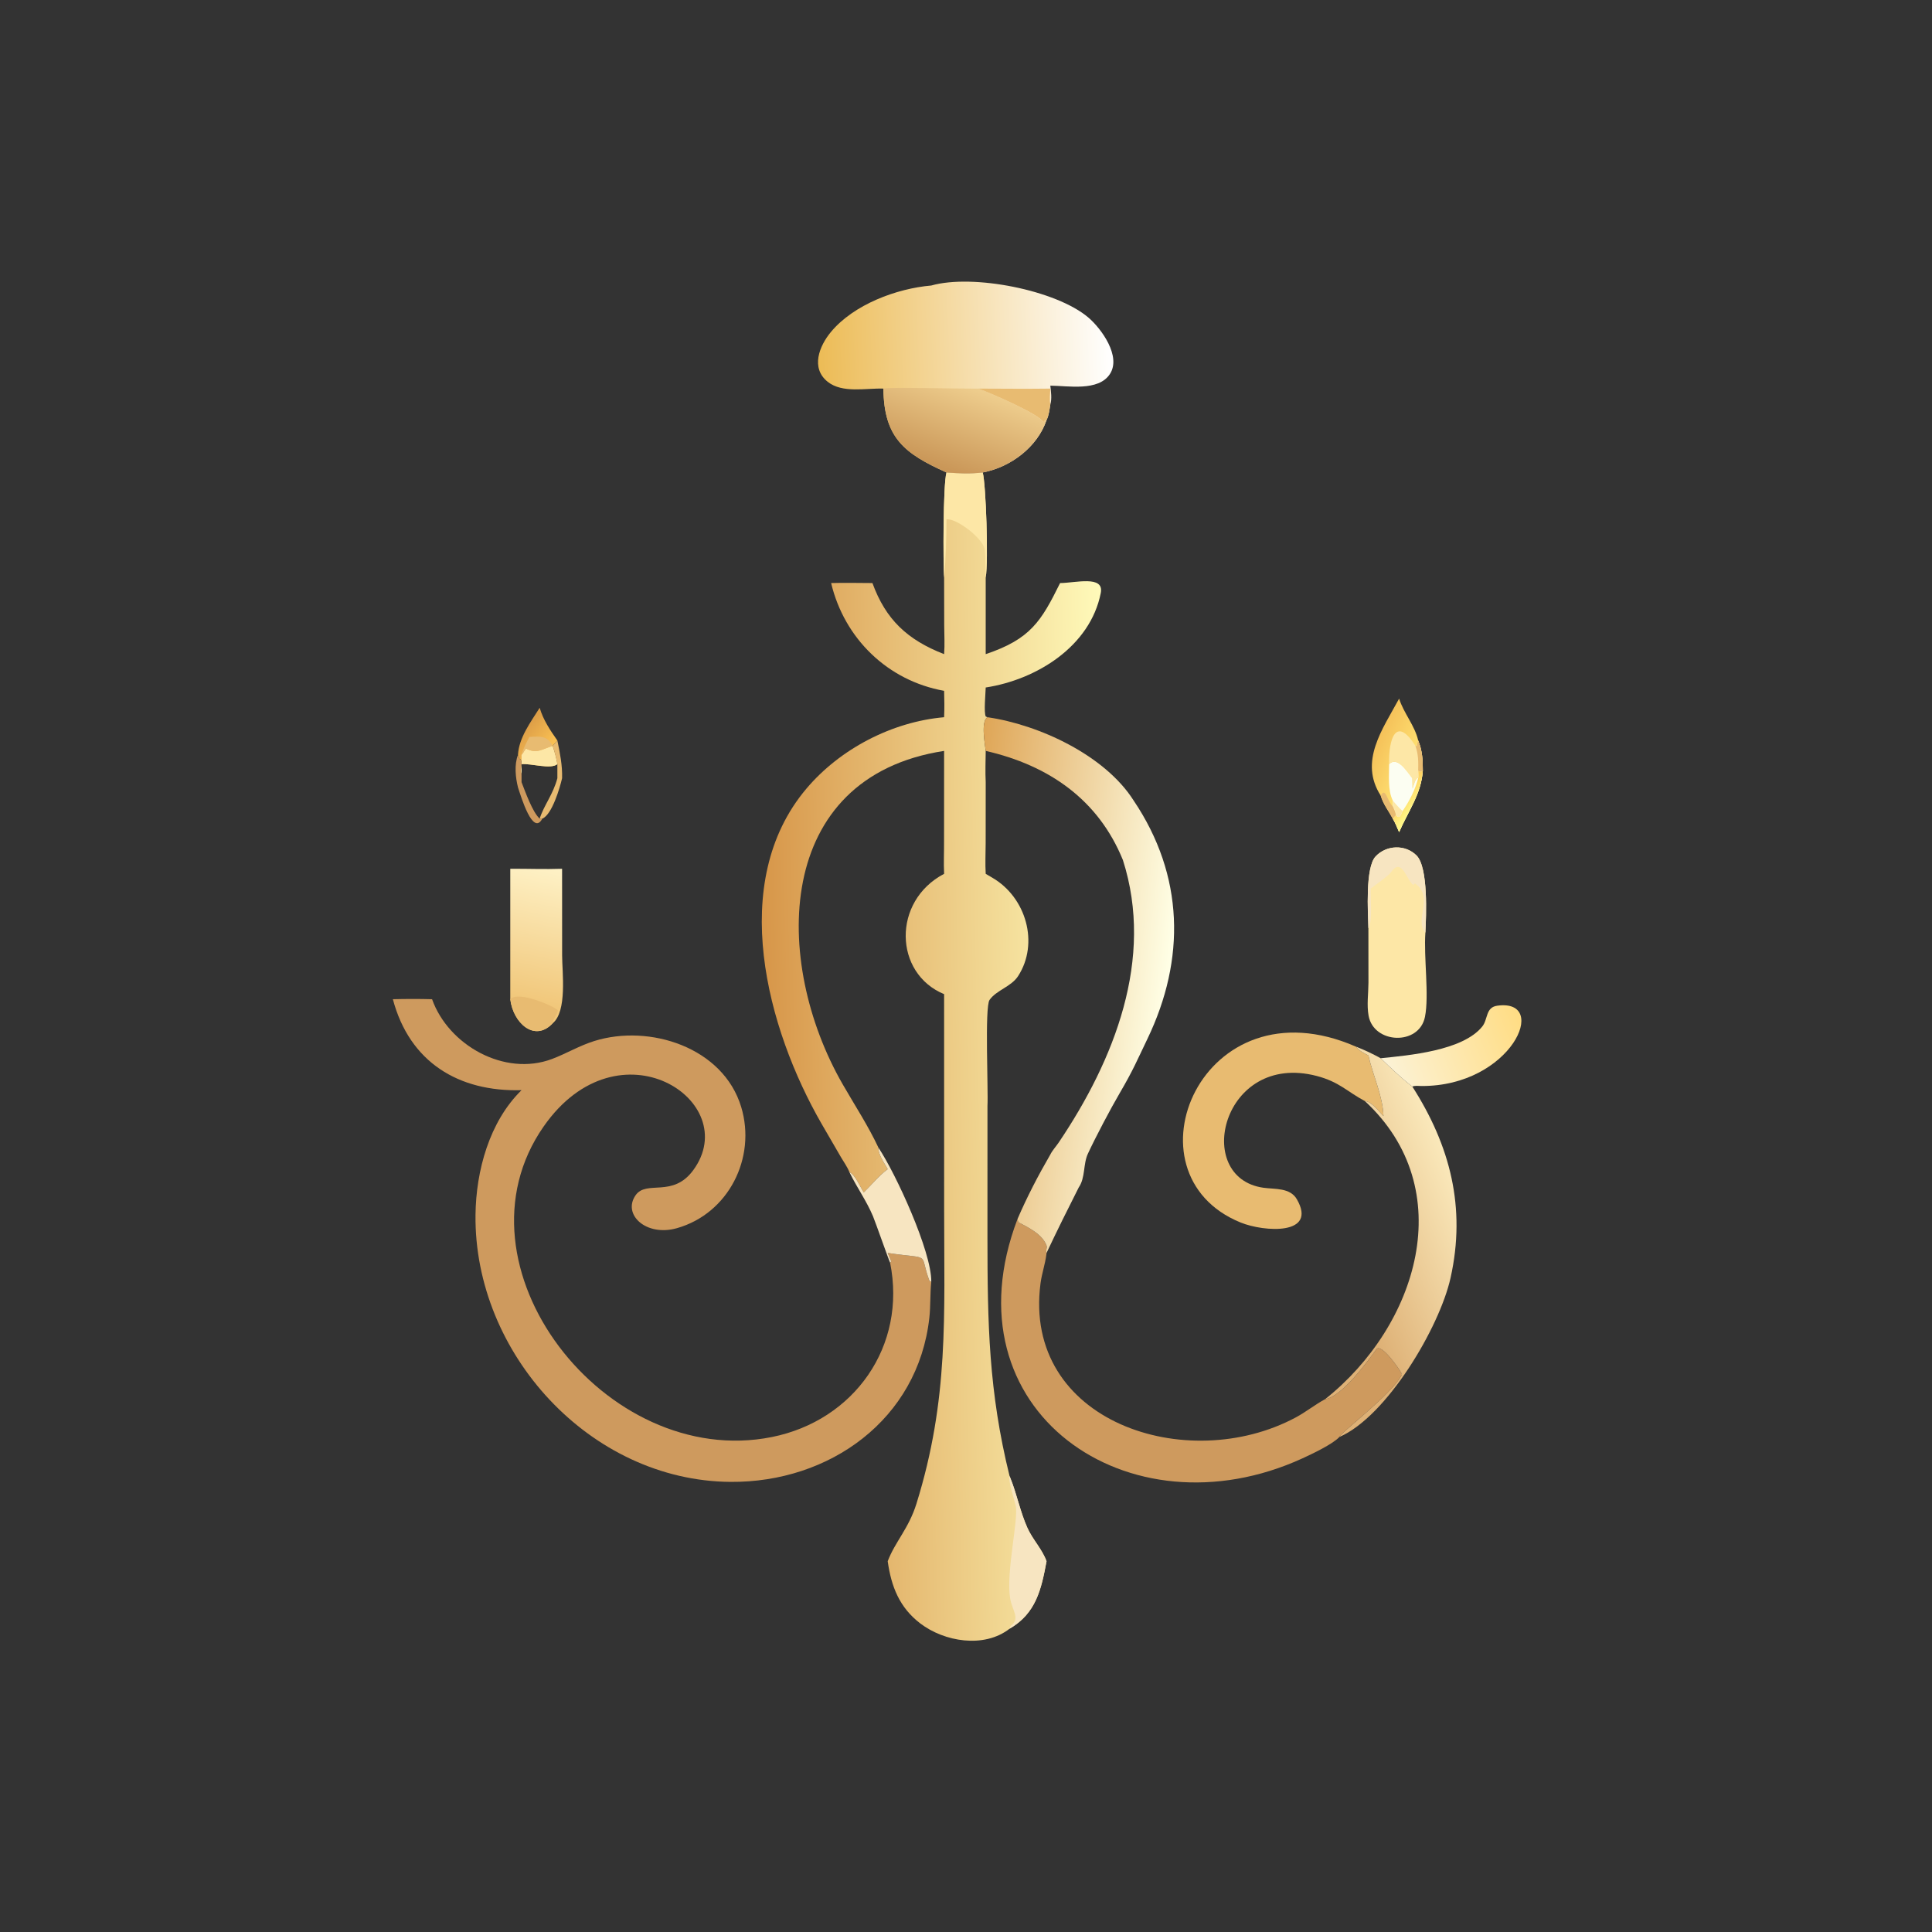 <?xml version="1.0" encoding="utf-8" ?>
<svg xmlns="http://www.w3.org/2000/svg" xmlns:xlink="http://www.w3.org/1999/xlink" width="360" height="360">
	<rect width="100%" height="100%" fill="#333333" stroke="none"/>
	<defs>
		<linearGradient id="gradient_0" gradientUnits="userSpaceOnUse" x1="203.002" y1="287.207" x2="294.519" y2="285.265">
			<stop offset="0" stop-color="#D79649"/>
			<stop offset="1" stop-color="#FFFABA"/>
		</linearGradient>
	</defs>
	<path fill="url(#gradient_0)" transform="scale(0.703 0.703)" d="M250.873 125.229C254.11 125.479 257.242 125.628 260.479 125.229C261.328 128.337 262.024 148.595 261.27 153.121L261.27 173.385C273.187 169.392 275.996 164.617 280.987 154.542C284.984 154.53 292.712 152.389 291.772 157.165C288.98 171.348 274.718 180.163 261.27 182.227C261.231 183.818 260.734 188.857 261.283 189.911L261.736 190.104C259.933 191.2 261.07 197.203 261.27 199.031C261.243 201.786 261.124 204.573 261.27 207.324L261.257 223.471C261.248 226.161 261.106 228.933 261.27 231.613L263.032 232.65C272.02 237.884 275.452 250.036 269.873 258.696C268.028 261.559 264.147 262.407 262.287 265.037C260.964 266.908 261.982 289.132 261.736 293.113L261.732 327.913C261.737 350.811 262.057 368.845 267.593 391.246L267.766 391.663C269.524 395.989 270.379 400.626 272.311 404.953C273.703 408.072 276.215 410.581 277.392 413.815C276.002 421.295 274.613 427.624 267.593 431.708C260.816 436.971 250.279 435.153 243.932 430.307C238.402 426.085 236.232 420.519 235.293 413.815C237.22 408.703 240.86 405.158 242.91 398.569C251.545 370.813 250.248 348.8 250.25 320.357L250.242 263.507C236.917 258.005 236.43 238.855 250.242 231.613C250.1 228.747 250.249 225.856 250.226 222.986L250.242 199.031C205.015 205.978 204.678 254.882 223.343 287.367C226.554 292.955 230.104 298.367 232.845 304.21C232.69 305.914 234.477 308.416 235.293 309.886C232.851 311.724 231.111 313.96 228.947 316.06C228.004 314.584 226.672 311.36 225.141 310.682C224.631 309.355 223.622 307.953 222.895 306.705L217.824 297.968C203.243 272.704 192.783 233.875 213.719 209.064C222.643 198.488 236.463 191.303 250.242 190.104C250.348 187.76 250.32 185.452 250.242 183.108C235.32 180.447 223.803 169.273 220.296 154.542C223.936 154.438 227.601 154.533 231.244 154.542C234.774 164.231 240.511 169.599 250.242 173.385C250.442 170.863 250.282 168.281 250.269 165.751L250.242 153.121C249.985 149.378 249.942 128.509 250.873 125.229Z"/>
	<path fill="#F7E5C1" transform="scale(0.703 0.703)" d="M267.593 391.246L267.766 391.663C269.524 395.989 270.379 400.626 272.311 404.953C273.703 408.072 276.215 410.581 277.392 413.815C276.002 421.295 274.613 427.624 267.593 431.708L267.863 431.002C270.568 428.98 268.293 426.982 267.739 423.624C266.603 416.742 270.044 402.484 269.228 399.089C268.879 397.637 267.149 392.289 267.593 391.246Z"/>
	<path fill="#FDE7A6" transform="scale(0.703 0.703)" d="M250.873 125.229C254.11 125.479 257.242 125.628 260.479 125.229C261.328 128.337 262.024 148.595 261.27 153.121C261.076 150.68 261.318 148.062 261.008 145.676C260.623 142.714 253.466 137.278 250.876 137.661C250.837 142.852 250.723 147.947 250.242 153.121C249.985 149.378 249.942 128.509 250.873 125.229Z"/>
	<path fill="#CE9A5E" transform="scale(0.703 0.703)" d="M104.132 264.849C107.577 264.764 111.079 264.751 114.523 264.849C118.861 277.032 133.729 285.43 146.31 280.692C150.121 279.257 153.564 277.168 157.499 275.936C172.157 271.347 191.707 277.597 196.471 293.448C200.515 306.906 193.099 321.648 179.436 325.534C171.267 327.858 164.899 321.916 168.476 316.8C171.363 312.67 178.301 317.606 183.755 310.157C197.124 291.9 164.01 270.083 144.11 298.565C118.346 335.438 160.486 389.735 204.578 380.898C226.471 376.511 240.384 356.726 235.925 334.673L236.223 334.349C235.928 333.594 235.618 332.849 235.293 332.105C247.382 333.884 243.426 331.672 246.374 339.532L246.843 339.718C246.507 342.894 246.681 346.131 246.325 349.324C243.318 376.238 219.914 392.984 193.631 392.786C156.365 392.505 125.612 358.669 126.037 321.984C126.172 310.345 129.709 297.296 138.241 288.955C121.558 289.44 108.562 281.553 104.132 264.849Z"/>
	<defs>
		<linearGradient id="gradient_1" gradientUnits="userSpaceOnUse" x1="216.585" y1="93.243" x2="294.566" y2="89.814">
			<stop offset="0" stop-color="#ECBB55"/>
			<stop offset="1" stop-color="white"/>
		</linearGradient>
	</defs>
	<path fill="url(#gradient_1)" transform="scale(0.703 0.703)" d="M246.843 75.678C257.896 72.547 280.011 76.911 288.518 84.198C291.92 87.113 297.249 94.426 294.195 99.13C291.148 103.825 283.035 102.239 278.397 102.223C278.574 103.691 278.848 105.776 278.397 107.2C278.173 108.553 278.022 110.113 277.392 111.341C274.98 118.502 267.832 123.872 260.479 125.229C257.242 125.628 254.11 125.479 250.873 125.229C239.809 120.254 234.281 116.136 234.156 103.002C229.512 102.845 223.307 104.302 219.401 101.206C214.817 97.573 217.137 91.707 220.279 87.945C226.329 80.701 237.652 76.462 246.843 75.678Z"/>
	<defs>
		<linearGradient id="gradient_2" gradientUnits="userSpaceOnUse" x1="249.767" y1="123.857" x2="257.221" y2="102.613">
			<stop offset="0" stop-color="#CA9758"/>
			<stop offset="1" stop-color="#EECD8D"/>
		</linearGradient>
	</defs>
	<path fill="url(#gradient_2)" transform="scale(0.703 0.703)" d="M234.156 103.002C235.406 102.557 254.476 103.053 257.662 103.002L259.357 103.002C262.686 104.229 275.444 109.762 276.571 111.911C276.902 111.53 276.868 111.396 277.392 111.341C274.98 118.502 267.832 123.872 260.479 125.229C257.242 125.628 254.11 125.479 250.873 125.229C239.809 120.254 234.281 116.136 234.156 103.002Z"/>
	<path fill="#E8BB71" transform="scale(0.703 0.703)" d="M259.357 103.002C265.702 103.019 272.053 103.09 278.397 103.002C278.365 104.307 278.157 105.936 278.397 107.2C278.173 108.553 278.022 110.113 277.392 111.341C276.868 111.396 276.902 111.53 276.571 111.911C275.444 109.762 262.686 104.229 259.357 103.002Z"/>
	<path fill="#CE9A5E" transform="scale(0.703 0.703)" d="M269.706 323.091L269.906 323.96C272.594 325.359 276.252 327.123 277.383 330.103C277.659 330.83 277.086 331.325 277.392 332.105L277.342 332.541C277.028 335.083 276.138 337.567 275.8 340.14C270.974 376.874 314.64 391.175 343.484 375.684C346.17 374.241 348.605 372.262 351.249 370.852C355.581 370.265 362.27 361.145 364.829 357.634C366.092 355.902 371.057 363.056 371.459 364.005L371.367 364.327L371.526 364.453C368.836 369.657 355.333 379.716 355.015 380.882C353.196 382.825 347.72 385.404 345.242 386.541C299.149 407.669 250.344 373.863 269.706 323.091Z"/>
	<defs>
		<linearGradient id="gradient_3" gradientUnits="userSpaceOnUse" x1="253.104" y1="258.85" x2="308.958" y2="265.351">
			<stop offset="0" stop-color="#DFA657"/>
			<stop offset="1" stop-color="#FFFFE6"/>
		</linearGradient>
	</defs>
	<path fill="url(#gradient_3)" transform="scale(0.703 0.703)" d="M261.736 190.104C275.402 192.081 292.849 200.173 300.46 212.158C313.903 232.095 314.275 254.277 304.135 275.358C301.27 281.313 300.38 283.592 296.778 289.754C294.34 293.923 290.421 301.345 288.355 305.795C287.061 308.582 287.722 312.152 285.919 314.754C282.997 320.515 280.151 326.264 277.392 332.105C277.086 331.325 277.659 330.83 277.383 330.103C276.252 327.123 272.594 325.359 269.906 323.96L269.706 323.091C272.239 317.216 275.187 311.552 278.397 306.019C278.895 304.981 279.956 303.817 280.615 302.839C295.373 280.94 306.011 254.134 297.636 227.968C291.143 211.976 278.015 202.863 261.27 199.031C261.07 197.203 259.933 191.2 261.736 190.104Z"/>
	<path fill="#E8BB71" transform="scale(0.703 0.703)" d="M361.77 291.846C357.103 289.374 354.982 286.738 348.963 285.18C323.991 278.713 315.987 312.163 334.88 314.822C337.928 315.251 341.949 314.752 343.747 317.88C349.275 327.496 335.072 326.567 328.855 324.043C297.047 311.13 318.527 259.515 359.426 277.43C360.272 278.549 361.481 279.119 362.703 279.756C363.881 285.05 366.506 290.393 366.699 295.824C365.511 294.599 363.486 291.904 361.77 291.846Z"/>
	<defs>
		<linearGradient id="gradient_4" gradientUnits="userSpaceOnUse" x1="353.017" y1="327.754" x2="386.226" y2="313.579">
			<stop offset="0" stop-color="#DEB176"/>
			<stop offset="1" stop-color="#FAE8BA"/>
		</linearGradient>
	</defs>
	<path fill="url(#gradient_4)" transform="scale(0.703 0.703)" d="M359.426 277.43C361.659 278.281 363.865 279.344 365.96 280.495C368.677 283.097 371.349 285.716 374.348 287.998C384.357 303.633 388.648 320.061 384.476 338.734C381.538 351.884 367.563 375.455 355.015 380.882C355.333 379.716 368.836 369.657 371.526 364.453L371.367 364.327L371.459 364.005C371.057 363.056 366.092 355.902 364.829 357.634C362.27 361.145 355.581 370.265 351.249 370.852C375.692 351.433 387.058 315.259 361.77 291.846C363.486 291.904 365.511 294.599 366.699 295.824C366.506 290.393 363.881 285.05 362.703 279.756C361.481 279.119 360.272 278.549 359.426 277.43Z"/>
	<path fill="#FDE7A6" transform="scale(0.703 0.703)" d="M362.703 246.035C362.591 241.768 361.842 230.001 364.599 227.022C367.446 223.947 372.521 223.763 375.482 226.768C378.6 229.931 378.033 242.713 377.81 247.197C377.338 253.715 378.849 263.841 377.694 269.542C376.137 277.224 364.106 276.724 362.754 269.22C362.243 266.386 362.702 263.321 362.72 260.452L362.703 246.035Z"/>
	<path fill="#F7E5C1" transform="scale(0.703 0.703)" d="M362.703 246.035C362.591 241.768 361.842 230.001 364.599 227.022C367.446 223.947 372.521 223.763 375.482 226.768C378.6 229.931 378.033 242.713 377.81 247.197C374.719 243.672 380.323 237.774 375.006 234.137L374.651 234.583C372.76 233.362 371.606 226.941 368.629 231.258C367.966 232.22 364.465 234.585 363.322 235.539C363.227 237.623 363.843 244.58 362.703 246.035Z"/>
	<defs>
		<linearGradient id="gradient_5" gradientUnits="userSpaceOnUse" x1="138.402" y1="265.234" x2="145.933" y2="230.304">
			<stop offset="0" stop-color="#F1C77A"/>
			<stop offset="1" stop-color="#FEF1C5"/>
		</linearGradient>
	</defs>
	<path fill="url(#gradient_5)" transform="scale(0.703 0.703)" d="M135.252 230.275C139.82 230.249 144.427 230.441 148.986 230.275L148.996 253.25C148.996 257.648 150.388 268.063 146.471 271.254C141.662 276.345 135.996 271.115 135.252 264.849L135.252 230.275Z"/>
	<path fill="#E8BB71" transform="scale(0.703 0.703)" d="M135.252 264.849C137.455 262.502 147.046 266.818 147.85 267.756C147.792 269.087 146.57 269.925 146.471 271.254C141.662 276.345 135.996 271.115 135.252 264.849Z"/>
	<defs>
		<linearGradient id="gradient_6" gradientUnits="userSpaceOnUse" x1="403.33" y1="271.876" x2="368.714" y2="285.39">
			<stop offset="0" stop-color="#FFDD85"/>
			<stop offset="1" stop-color="#FCF2D5"/>
		</linearGradient>
	</defs>
	<path fill="url(#gradient_6)" transform="scale(0.703 0.703)" d="M365.96 280.495C373.427 279.72 387.671 278.525 392.874 272.102C394.442 270.167 393.712 267.007 396.863 266.57C410.966 264.612 400.619 288 376.725 287.853C375.886 287.847 375.14 287.7 374.348 287.998C371.349 285.716 368.677 283.097 365.96 280.495Z"/>
	<defs>
		<linearGradient id="gradient_7" gradientUnits="userSpaceOnUse" x1="364.915" y1="197.017" x2="374.9" y2="201.631">
			<stop offset="0" stop-color="#F5C25A"/>
			<stop offset="1" stop-color="#FFE172"/>
		</linearGradient>
	</defs>
	<path fill="url(#gradient_7)" transform="scale(0.703 0.703)" d="M370.847 185.172C372.051 189.022 375.07 192.416 375.897 196.272C376.97 198.825 377.151 201.535 377.127 204.281C376.694 210.507 373.236 215.018 370.847 220.563C370.317 219.385 369.847 218.078 369.163 216.986C368.029 214.893 366.651 213.2 365.96 210.87C360.16 201.808 366.451 193.314 370.847 185.172Z"/>
	<path fill="#FCFEF2" transform="scale(0.703 0.703)" d="M368.195 202.539C370.462 200.3 373.002 204.639 374.348 206.273L374.405 209.002C374.648 208.416 375.211 206.001 375.897 206.273C376.034 205.746 375.909 204.845 375.897 204.281L376.466 204.571L377.127 204.281C376.694 210.507 373.236 215.018 370.847 220.563C370.317 219.385 369.847 218.078 369.163 216.986C369.41 216.66 369.719 216.363 369.997 216.062C369.841 215.207 369.527 214.512 369.163 213.727L369.163 212.158C367.809 209.476 368.19 205.478 368.195 202.539Z"/>
	<defs>
		<linearGradient id="gradient_8" gradientUnits="userSpaceOnUse" x1="372" y1="210.924" x2="375" y2="213.076">
			<stop offset="0" stop-color="#FFD160"/>
			<stop offset="1" stop-color="#FFF585"/>
		</linearGradient>
	</defs>
	<path fill="url(#gradient_8)" transform="scale(0.703 0.703)" d="M375.897 204.281L376.466 204.571L377.127 204.281C376.694 210.507 373.236 215.018 370.847 220.563C370.317 219.385 369.847 218.078 369.163 216.986C369.41 216.66 369.719 216.363 369.997 216.062C371.021 217.263 371.312 215.924 371.762 214.977C373.553 212.391 375.116 209.327 375.897 206.273C376.034 205.746 375.909 204.845 375.897 204.281Z"/>
	<path fill="#FDE7A6" transform="scale(0.703 0.703)" d="M369.163 212.158C369.985 213.176 370.789 214.095 371.762 214.977C371.312 215.924 371.021 217.263 369.997 216.062C369.841 215.207 369.527 214.512 369.163 213.727L369.163 212.158Z"/>
	<path fill="#FDE7A6" transform="scale(0.703 0.703)" d="M368.195 202.539C368.027 195.79 370.067 189.579 375.178 197.715L375.297 197.663C377.966 199.451 374.529 199.865 375.897 196.272C376.97 198.825 377.151 201.535 377.127 204.281L376.466 204.571L375.897 204.281C375.909 204.845 376.034 205.746 375.897 206.273C375.211 206.001 374.648 208.416 374.405 209.002L374.348 206.273C373.002 204.639 370.462 200.3 368.195 202.539Z"/>
	<path fill="#E8BB71" transform="scale(0.703 0.703)" d="M375.178 197.715L375.297 197.663C377.966 199.451 374.529 199.865 375.897 196.272C376.97 198.825 377.151 201.535 377.127 204.281L376.466 204.571L375.897 204.281C375.962 201.92 375.959 199.979 375.178 197.715Z"/>
	<path fill="#E8BB71" transform="scale(0.703 0.703)" d="M365.96 210.87L366.192 210.528C367.292 208.887 367.7 212.307 369.163 213.727C369.527 214.512 369.841 215.207 369.997 216.062C369.719 216.363 369.41 216.66 369.163 216.986C368.029 214.893 366.651 213.2 365.96 210.87Z"/>
	<path fill="#F7E5C1" transform="scale(0.703 0.703)" d="M232.845 304.21C237.411 311.003 246.948 331.751 246.843 339.718L246.374 339.532C243.426 331.672 247.382 333.884 235.293 332.105C235.618 332.849 235.928 333.594 236.223 334.349L235.925 334.673C235.726 334.415 232.03 323.886 231.394 322.375C229.678 318.295 227.175 314.838 225.248 310.904L225.141 310.682C226.672 311.36 228.004 314.584 228.947 316.06C231.111 313.96 232.851 311.724 235.293 309.886C234.477 308.416 232.69 305.914 232.845 304.21Z"/>
	<defs>
		<linearGradient id="gradient_9" gradientUnits="userSpaceOnUse" x1="138.442" y1="193.801" x2="144.633" y2="198.981">
			<stop offset="0" stop-color="#DD9E47"/>
			<stop offset="1" stop-color="#F9C053"/>
		</linearGradient>
	</defs>
	<path fill="url(#gradient_9)" transform="scale(0.703 0.703)" d="M143.049 187.602C143.942 190.746 145.868 193.629 147.735 196.272L146.471 197.715L146.471 197.715C147.036 199.322 147.427 200.865 147.735 202.539C145.971 203.999 140.869 202.322 138.241 202.539L138.241 205.181C137.874 204.556 138.164 203.218 138.241 202.539C138.195 201.892 138.23 201.682 137.89 201.114L137.875 201.284L137.601 200.99C137.533 200.599 137.468 200.419 137.297 200.075C137.54 195.516 140.693 191.343 143.049 187.602Z"/>
	<path fill="#FDE7A6" transform="scale(0.703 0.703)" d="M138.241 200.075C138.756 199.595 138.944 198.916 139.426 198.41C142.302 199.881 143.532 198.609 146.471 197.715C147.036 199.322 147.427 200.865 147.735 202.539C145.971 203.999 140.869 202.322 138.241 202.539L138.241 205.181C137.874 204.556 138.164 203.218 138.241 202.539L138.241 200.075Z"/>
	<path fill="#E8BB71" transform="scale(0.703 0.703)" d="M140.327 195.339C143.102 195.195 145.12 194.907 146.471 197.715L146.471 197.715C143.532 198.609 142.302 199.881 139.426 198.41C138.944 198.916 138.756 199.595 138.241 200.075C138.691 198.364 139.508 196.892 140.327 195.339Z"/>
	<path fill="#CE9A5E" transform="scale(0.703 0.703)" d="M137.297 200.075C137.468 200.419 137.533 200.599 137.601 200.99L137.875 201.284L137.89 201.114C138.23 201.682 138.195 201.892 138.241 202.539C138.164 203.218 137.874 204.556 138.241 205.181L138.241 207.324C139.203 209.787 141.162 215.322 143.049 216.986C143.617 216.923 143.387 216.886 143.749 216.986C141.256 221.706 138.138 211.26 137.297 208.715C136.632 206.022 136.284 202.722 137.297 200.075Z"/>
	<path fill="#E8BB71" transform="scale(0.703 0.703)" d="M147.735 196.272C148.426 199.687 149.08 202.768 148.986 206.273C148.402 208.81 146.327 215.922 143.749 216.986C143.387 216.886 143.617 216.923 143.049 216.986C144.139 213.495 146.628 210.531 147.735 206.273L147.735 202.539C147.427 200.865 147.036 199.322 146.471 197.715L146.471 197.715L147.735 196.272Z"/>
</svg>
